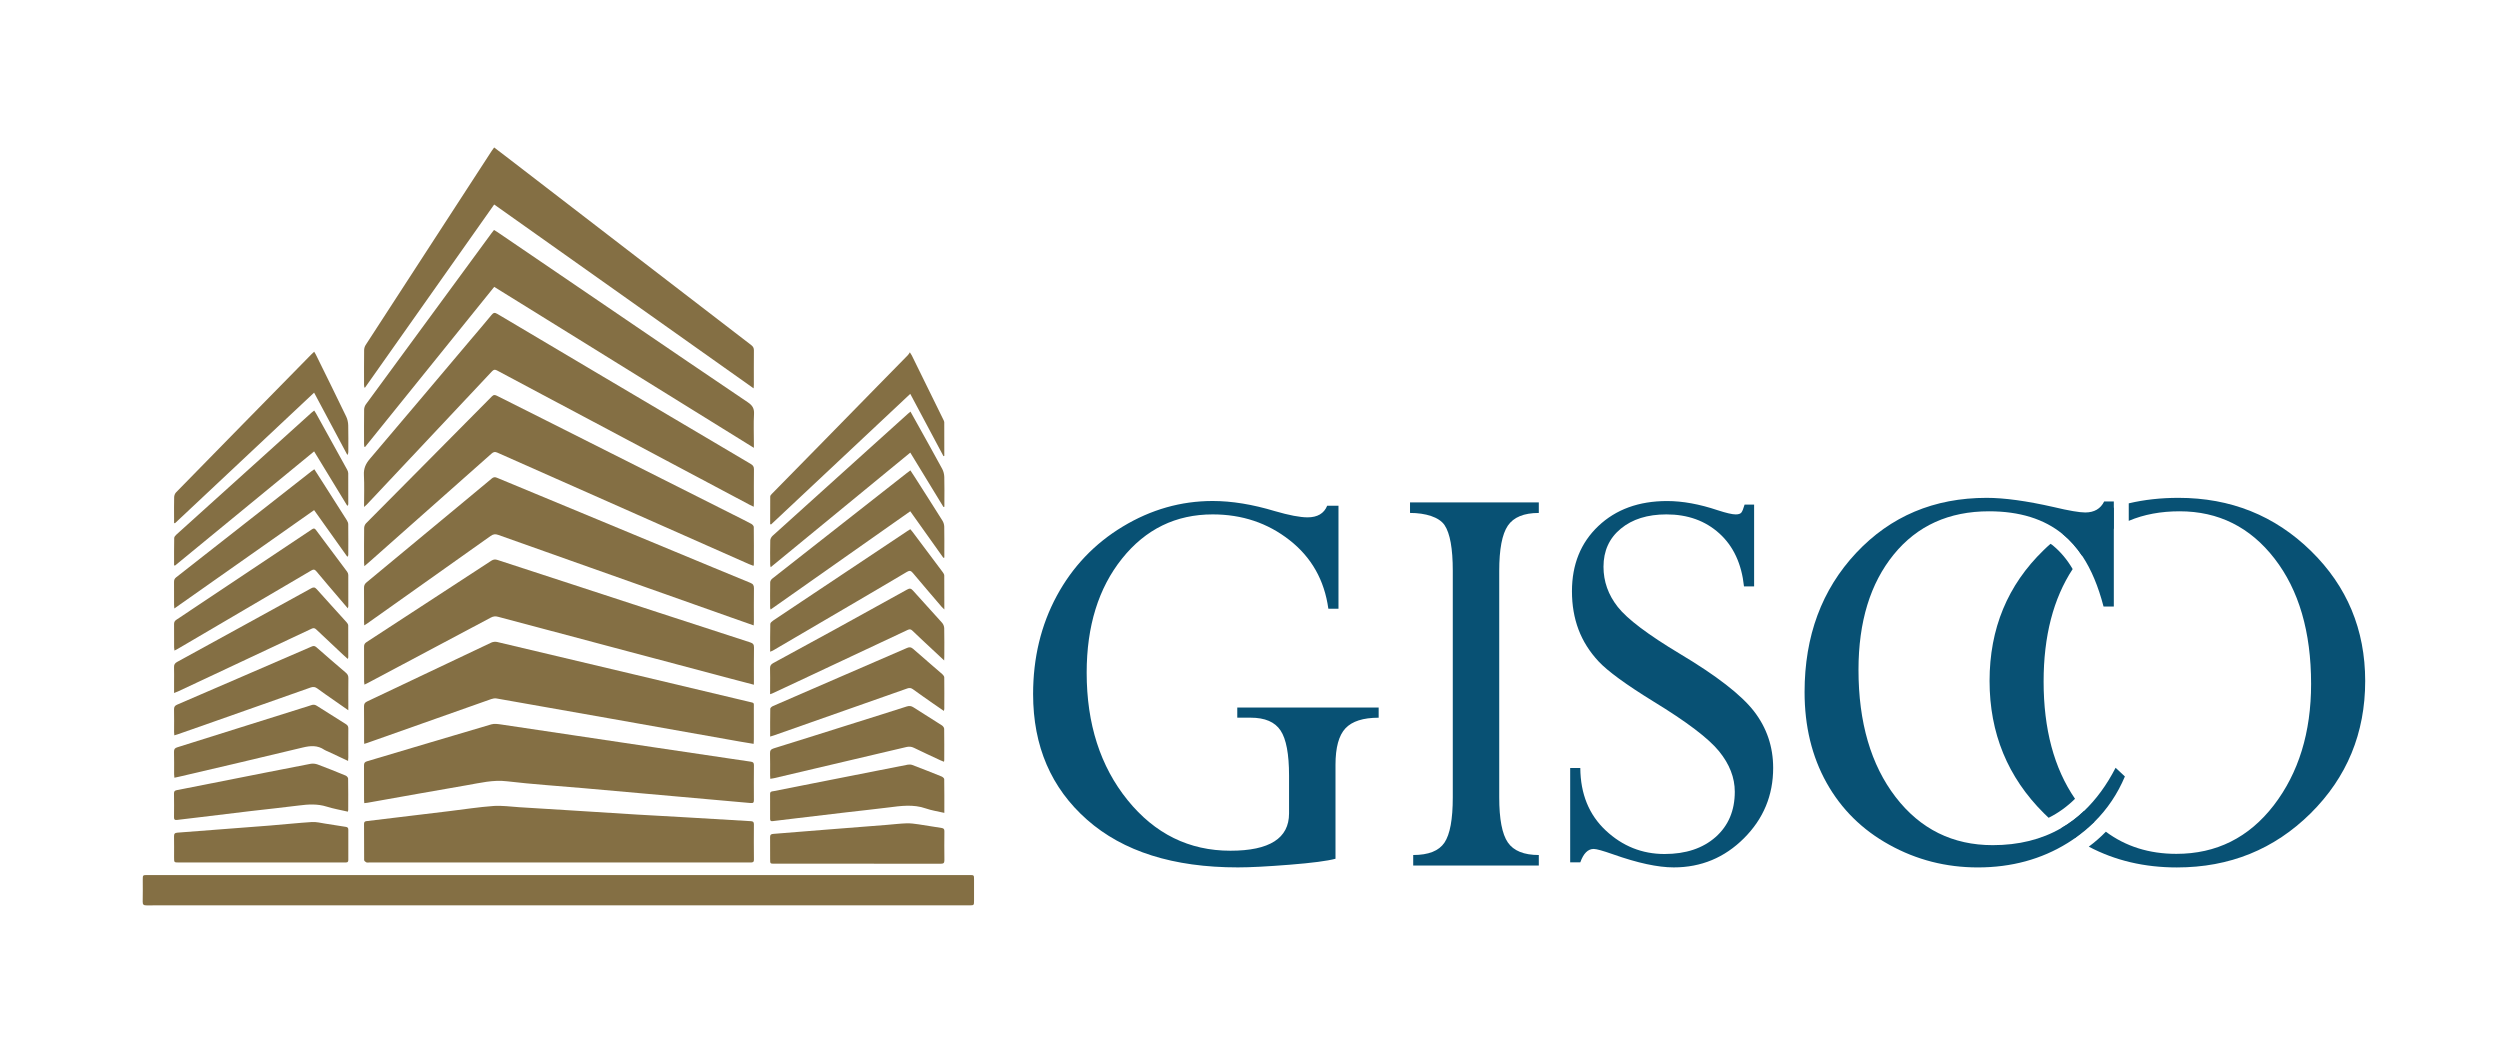 <svg width="166" height="70" viewBox="0 0 166 70" fill="none" xmlns="http://www.w3.org/2000/svg">
<g id="Gisco Primary Logo 1">
<g id="Group">
<g id="Group_2">
<path id="Vector" d="M37.301 60.114C28.795 60.114 20.291 60.114 11.785 60.114C10.941 60.114 10.577 60.109 9.732 60.117C9.545 60.119 9.468 60.071 9.475 59.868C9.488 59.386 9.479 58.903 9.479 58.421C9.479 58.105 9.479 58.103 9.788 58.103C11.989 58.103 13.707 58.103 15.908 58.103C21.339 58.103 26.77 58.103 32.202 58.103C40.835 58.103 49.468 58.105 58.102 58.105C60.515 58.105 61.965 58.103 64.379 58.103C64.676 58.103 64.676 58.103 64.676 58.41C64.676 58.872 64.676 59.333 64.676 59.795C64.676 60.115 64.676 60.115 64.345 60.115C61.491 60.115 59.601 60.115 56.748 60.115C52.693 60.115 48.639 60.115 44.585 60.115C42.158 60.114 39.73 60.114 37.301 60.114Z" fill="#846F44"/>
<path id="Vector_2" d="M32.812 9.792C33.099 10.012 33.365 10.212 33.628 10.414C36.3 12.47 38.971 14.525 41.644 16.581C44.389 18.693 47.133 20.805 49.881 22.913C50.005 23.008 50.061 23.108 50.059 23.267C50.051 24.027 50.056 24.787 50.056 25.547C50.056 25.608 50.048 25.67 50.042 25.787C44.286 21.708 38.563 17.654 32.814 13.579C29.948 17.641 27.093 21.689 24.236 25.739C24.221 25.734 24.205 25.73 24.19 25.725C24.184 25.667 24.173 25.608 24.173 25.55C24.172 24.784 24.168 24.017 24.178 23.251C24.179 23.137 24.215 23.01 24.276 22.914C25.865 20.46 27.46 18.008 29.052 15.557C30.25 13.712 31.448 11.866 32.647 10.023C32.693 9.954 32.745 9.888 32.812 9.792Z" fill="#846F44"/>
<path id="Vector_3" d="M24.188 29.658C24.184 29.599 24.173 29.539 24.173 29.479C24.172 28.719 24.167 27.959 24.178 27.199C24.179 27.082 24.224 26.946 24.293 26.851C26.612 23.684 28.938 20.521 31.261 17.359C31.718 16.736 32.175 16.111 32.633 15.488C32.682 15.42 32.737 15.354 32.802 15.271C32.875 15.315 32.941 15.35 33.004 15.393C35.867 17.341 38.73 19.292 41.593 21.24C44.275 23.065 46.954 24.893 49.645 26.705C49.947 26.907 50.088 27.107 50.067 27.485C50.03 28.128 50.058 28.776 50.058 29.422C50.058 29.505 50.058 29.588 50.058 29.737C44.283 26.157 38.558 22.608 32.816 19.048C29.951 22.6 27.094 26.141 24.238 29.683C24.221 29.672 24.205 29.666 24.188 29.658Z" fill="#846F44"/>
<path id="Vector_4" d="M24.193 37.596C24.184 37.481 24.174 37.419 24.174 37.359C24.173 36.593 24.168 35.826 24.179 35.06C24.181 34.952 24.233 34.82 24.308 34.745C25.289 33.749 26.278 32.76 27.263 31.768C28.058 30.969 28.85 30.167 29.644 29.366C30.653 28.35 31.664 27.335 32.668 26.314C32.788 26.193 32.885 26.222 33.006 26.284C34.077 26.822 35.149 27.36 36.22 27.898C40.385 29.994 44.548 32.089 48.713 34.185C49.106 34.383 49.5 34.576 49.889 34.785C49.961 34.825 50.05 34.922 50.051 34.994C50.062 35.816 50.058 36.641 50.056 37.464C50.056 37.491 50.045 37.519 50.035 37.573C49.923 37.531 49.818 37.496 49.718 37.451C45.32 35.503 40.922 33.555 36.524 31.607C35.356 31.09 34.186 30.577 33.023 30.054C32.858 29.98 32.763 30.009 32.634 30.123C30.587 31.944 28.534 33.758 26.483 35.574C25.825 36.157 25.166 36.742 24.508 37.325C24.417 37.405 24.325 37.482 24.193 37.596Z" fill="#846F44"/>
<path id="Vector_5" d="M50.058 45.466C49.53 45.328 49.043 45.202 48.558 45.073C46.267 44.465 43.979 43.856 41.69 43.248C38.818 42.484 35.946 41.722 33.075 40.955C32.898 40.907 32.754 40.921 32.591 41.008C29.881 42.455 27.166 43.893 24.452 45.334C24.379 45.373 24.303 45.41 24.199 45.46C24.188 45.373 24.176 45.314 24.176 45.256C24.174 44.482 24.178 43.709 24.173 42.935C24.172 42.798 24.218 42.715 24.333 42.64C27.099 40.84 29.864 39.037 32.625 37.231C32.768 37.137 32.888 37.132 33.041 37.183C36.601 38.348 40.161 39.51 43.722 40.672C45.752 41.335 47.783 41.999 49.814 42.654C49.998 42.714 50.07 42.792 50.065 42.996C50.051 43.727 50.059 44.459 50.059 45.19C50.058 45.264 50.058 45.34 50.058 45.466Z" fill="#846F44"/>
<path id="Vector_6" d="M24.173 33.664C24.173 32.909 24.199 32.22 24.164 31.534C24.141 31.102 24.285 30.791 24.558 30.47C26.795 27.843 29.016 25.205 31.242 22.57C31.709 22.018 32.182 21.47 32.641 20.909C32.765 20.757 32.852 20.741 33.023 20.843C35.352 22.231 37.685 23.61 40.017 24.991C41.512 25.877 43.01 26.76 44.505 27.645C46.289 28.7 48.07 29.758 49.855 30.809C49.999 30.894 50.064 30.986 50.062 31.161C50.051 31.905 50.058 32.651 50.058 33.397C50.058 33.466 50.051 33.537 50.047 33.648C49.952 33.602 49.878 33.571 49.807 33.534C45.202 31.087 40.597 28.64 35.992 26.192C34.995 25.662 33.998 25.136 33.006 24.6C32.862 24.523 32.78 24.537 32.667 24.658C30.751 26.704 28.829 28.744 26.909 30.786C26.058 31.69 25.206 32.596 24.356 33.5C24.313 33.543 24.265 33.582 24.173 33.664Z" fill="#846F44"/>
<path id="Vector_7" d="M24.188 53.329C24.182 53.237 24.173 53.168 24.173 53.099C24.172 52.339 24.176 51.579 24.17 50.819C24.168 50.665 24.219 50.595 24.368 50.55C27.122 49.734 29.873 48.906 32.628 48.097C32.826 48.039 33.063 48.076 33.276 48.106C34.848 48.335 36.418 48.575 37.989 48.809C39.862 49.089 41.734 49.368 43.607 49.648C45.27 49.895 46.932 50.142 48.595 50.389C49.015 50.452 49.436 50.518 49.858 50.575C50.001 50.595 50.062 50.647 50.061 50.804C50.053 51.577 50.053 52.351 50.059 53.125C50.061 53.3 50.004 53.337 49.834 53.321C48.18 53.169 46.527 53.025 44.872 52.879C42.823 52.698 40.775 52.514 38.726 52.333C37.037 52.184 35.342 52.076 33.66 51.877C32.743 51.768 31.885 51.986 31.012 52.136C28.811 52.514 26.612 52.911 24.413 53.301C24.351 53.312 24.287 53.316 24.188 53.329Z" fill="#846F44"/>
<path id="Vector_8" d="M50.045 41.527C49.513 41.34 49.018 41.168 48.526 40.993C45.001 39.745 41.478 38.495 37.953 37.247C36.328 36.672 34.702 36.099 33.08 35.516C32.882 35.444 32.742 35.471 32.575 35.59C29.85 37.527 27.122 39.458 24.394 41.391C24.337 41.431 24.277 41.464 24.185 41.523C24.181 41.415 24.173 41.342 24.173 41.268C24.173 40.522 24.178 39.777 24.17 39.031C24.168 38.873 24.219 38.769 24.34 38.669C26.703 36.713 29.062 34.754 31.423 32.797C31.833 32.458 32.246 32.12 32.65 31.775C32.762 31.68 32.857 31.664 32.994 31.721C36.951 33.367 40.91 35.008 44.869 36.65C46.521 37.335 48.171 38.024 49.826 38.701C50.009 38.776 50.065 38.87 50.062 39.063C50.051 39.802 50.058 40.54 50.058 41.279C50.056 41.349 50.05 41.418 50.045 41.527Z" fill="#846F44"/>
<path id="Vector_9" d="M24.185 49.393C24.181 49.281 24.175 49.211 24.175 49.142C24.175 48.395 24.179 47.651 24.17 46.905C24.168 46.739 24.221 46.652 24.373 46.579C27.123 45.278 29.871 43.968 32.622 42.668C32.739 42.613 32.9 42.6 33.026 42.631C36.05 43.342 39.071 44.062 42.092 44.78C44.637 45.385 47.184 45.988 49.729 46.596C50.108 46.687 50.053 46.633 50.055 47.008C50.058 47.703 50.056 48.398 50.056 49.095C50.056 49.186 50.047 49.275 50.042 49.392C49.726 49.34 49.434 49.295 49.143 49.243C46.294 48.738 43.446 48.231 40.597 47.725C38.055 47.273 35.513 46.824 32.971 46.378C32.859 46.358 32.73 46.38 32.621 46.418C29.925 47.368 27.231 48.325 24.535 49.278C24.433 49.32 24.325 49.349 24.185 49.393Z" fill="#846F44"/>
<path id="Vector_10" d="M37.123 57.268C32.926 57.268 28.731 57.268 24.534 57.268C24.463 57.268 24.383 57.286 24.323 57.26C24.264 57.234 24.181 57.162 24.179 57.11C24.17 56.307 24.174 55.506 24.172 54.703C24.172 54.588 24.219 54.537 24.331 54.523C25.281 54.41 26.233 54.294 27.183 54.179C28.071 54.072 28.958 53.966 29.845 53.858C30.817 53.74 31.785 53.588 32.76 53.518C33.328 53.476 33.907 53.564 34.481 53.599C35.551 53.664 36.62 53.73 37.69 53.797C39.218 53.894 40.749 53.994 42.278 54.086C43.346 54.15 44.416 54.204 45.485 54.267C46.944 54.351 48.403 54.442 49.863 54.526C50.002 54.534 50.061 54.583 50.059 54.732C50.053 55.513 50.051 56.295 50.061 57.075C50.064 57.273 49.956 57.268 49.818 57.268C48.547 57.266 47.276 57.266 46.005 57.266C43.045 57.268 40.084 57.268 37.123 57.268Z" fill="#846F44"/>
<path id="Vector_11" d="M51.138 34.796C51.138 34.187 51.135 33.577 51.143 32.968C51.143 32.91 51.201 32.842 51.249 32.794C52.406 31.614 53.567 30.435 54.724 29.255C55.897 28.059 57.067 26.861 58.238 25.666C58.918 24.972 59.601 24.279 60.281 23.584C60.326 23.539 60.355 23.48 60.415 23.394C60.479 23.496 60.515 23.544 60.541 23.596C61.242 25.022 61.944 26.448 62.644 27.876C62.668 27.927 62.699 27.982 62.699 28.036C62.702 28.78 62.702 29.525 62.702 30.269C62.684 30.277 62.667 30.283 62.648 30.291C61.918 28.921 61.187 27.552 60.441 26.152C57.346 29.056 54.27 31.942 51.195 34.828C51.177 34.816 51.157 34.807 51.138 34.796Z" fill="#846F44"/>
<path id="Vector_12" d="M11.559 34.722C11.559 34.612 11.559 34.503 11.559 34.392C11.559 33.93 11.55 33.47 11.564 33.009C11.567 32.902 11.616 32.77 11.69 32.694C13.156 31.19 14.626 29.692 16.098 28.192C17.62 26.643 19.14 25.093 20.661 23.544C20.719 23.484 20.782 23.429 20.862 23.354C20.909 23.435 20.946 23.492 20.977 23.553C21.651 24.922 22.328 26.289 22.989 27.663C23.075 27.839 23.117 28.052 23.122 28.25C23.138 28.832 23.128 29.414 23.128 29.996C23.128 30.062 23.12 30.129 23.065 30.211C22.334 28.84 21.602 27.469 20.856 26.071C17.759 28.978 14.688 31.863 11.614 34.747C11.596 34.739 11.578 34.732 11.559 34.722Z" fill="#846F44"/>
<path id="Vector_13" d="M11.559 37.529C11.559 36.928 11.553 36.325 11.567 35.723C11.568 35.643 11.653 35.551 11.722 35.488C13.401 33.97 15.084 32.456 16.765 30.939C18.077 29.756 19.388 28.572 20.699 27.389C20.745 27.347 20.796 27.312 20.862 27.26C20.908 27.33 20.948 27.387 20.982 27.445C21.672 28.692 22.365 29.94 23.052 31.19C23.092 31.262 23.122 31.348 23.123 31.429C23.129 32.111 23.128 32.792 23.126 33.474C23.126 33.506 23.115 33.54 23.063 33.592C22.335 32.399 21.608 31.205 20.857 29.972C17.767 32.51 14.691 35.035 11.614 37.56C11.596 37.551 11.578 37.54 11.559 37.529Z" fill="#846F44"/>
<path id="Vector_14" d="M60.455 27.331C60.65 27.68 60.831 28 61.009 28.323C61.529 29.259 62.054 30.194 62.564 31.137C62.65 31.296 62.696 31.496 62.701 31.677C62.718 32.259 62.707 32.84 62.707 33.424C62.707 33.499 62.707 33.573 62.707 33.648C62.687 33.654 62.667 33.66 62.647 33.666C61.919 32.472 61.19 31.279 60.443 30.053C57.349 32.592 54.275 35.117 51.171 37.665C51.155 37.579 51.14 37.529 51.14 37.478C51.138 36.945 51.131 36.413 51.146 35.88C51.149 35.777 51.22 35.651 51.298 35.579C53.383 33.693 55.47 31.812 57.56 29.93C58.467 29.113 59.374 28.295 60.281 27.478C60.326 27.435 60.375 27.397 60.455 27.331Z" fill="#846F44"/>
<path id="Vector_15" d="M23.095 40.394C22.899 40.164 22.733 39.971 22.569 39.777C22.048 39.166 21.525 38.56 21.014 37.943C20.899 37.803 20.816 37.792 20.664 37.883C18.593 39.105 16.517 40.321 14.442 41.536C13.567 42.049 12.692 42.563 11.817 43.076C11.751 43.114 11.682 43.148 11.584 43.199C11.573 43.114 11.561 43.056 11.561 42.998C11.559 42.479 11.564 41.962 11.558 41.443C11.556 41.306 11.604 41.223 11.717 41.148C14.718 39.151 17.716 37.151 20.713 35.147C20.823 35.074 20.89 35.069 20.974 35.183C21.665 36.111 22.36 37.034 23.051 37.963C23.094 38.021 23.125 38.104 23.126 38.176C23.131 38.871 23.129 39.567 23.128 40.262C23.126 40.29 23.114 40.316 23.095 40.394Z" fill="#846F44"/>
<path id="Vector_16" d="M20.871 31.159C21.077 31.479 21.272 31.781 21.465 32.085C21.989 32.905 22.512 33.723 23.031 34.546C23.082 34.625 23.123 34.727 23.123 34.819C23.131 35.493 23.128 36.168 23.126 36.842C23.126 36.876 23.118 36.91 23.065 36.973C22.334 35.946 21.602 34.919 20.857 33.872C17.767 36.047 14.689 38.211 11.575 40.404C11.567 40.284 11.558 40.218 11.558 40.15C11.556 39.647 11.561 39.142 11.556 38.638C11.555 38.506 11.591 38.417 11.699 38.333C14.7 35.984 17.698 33.631 20.698 31.279C20.742 31.244 20.791 31.214 20.871 31.159Z" fill="#846F44"/>
<path id="Vector_17" d="M60.441 33.949C57.339 36.131 54.265 38.294 51.167 40.474C51.151 40.408 51.137 40.376 51.137 40.345C51.135 39.785 51.131 39.223 51.141 38.663C51.143 38.58 51.207 38.475 51.276 38.422C52.664 37.327 54.057 36.24 55.447 35.149C57.033 33.906 58.619 32.66 60.205 31.416C60.277 31.359 60.35 31.307 60.449 31.233C60.558 31.399 60.659 31.549 60.756 31.701C61.367 32.659 61.979 33.614 62.581 34.576C62.651 34.688 62.694 34.837 62.698 34.971C62.71 35.582 62.704 36.191 62.704 36.802C62.704 36.876 62.704 36.95 62.704 37.023C62.684 37.029 62.662 37.035 62.642 37.042C61.915 36.018 61.185 34.994 60.441 33.949Z" fill="#846F44"/>
<path id="Vector_18" d="M51.138 43.274C51.138 42.631 51.131 42.029 51.148 41.427C51.149 41.349 51.26 41.257 51.341 41.203C52.236 40.6 53.134 40.004 54.031 39.406C56.103 38.024 58.175 36.642 60.248 35.263C60.306 35.224 60.366 35.189 60.444 35.14C60.498 35.203 60.55 35.258 60.594 35.318C61.264 36.208 61.932 37.1 62.598 37.993C62.647 38.058 62.699 38.142 62.699 38.218C62.707 38.948 62.704 39.677 62.704 40.469C62.621 40.387 62.572 40.345 62.53 40.297C61.89 39.548 61.245 38.801 60.613 38.044C60.49 37.898 60.398 37.866 60.226 37.969C59.099 38.641 57.966 39.303 56.834 39.968C54.991 41.048 53.149 42.127 51.307 43.205C51.267 43.228 51.221 43.24 51.138 43.274Z" fill="#846F44"/>
<path id="Vector_19" d="M23.094 43.754C22.982 43.655 22.888 43.575 22.798 43.49C22.197 42.927 21.596 42.367 21 41.797C20.894 41.696 20.817 41.687 20.687 41.748C18.447 42.804 16.206 43.854 13.965 44.906C13.252 45.24 12.54 45.575 11.826 45.908C11.751 45.943 11.673 45.971 11.559 46.016C11.559 45.756 11.559 45.532 11.559 45.306C11.559 44.973 11.567 44.639 11.556 44.306C11.55 44.135 11.605 44.038 11.759 43.954C13.254 43.139 14.745 42.318 16.237 41.498C17.71 40.689 19.184 39.881 20.655 39.068C20.81 38.982 20.902 38.979 21.029 39.121C21.685 39.858 22.352 40.584 23.012 41.317C23.066 41.375 23.122 41.461 23.122 41.535C23.129 42.238 23.126 42.939 23.125 43.642C23.125 43.668 23.111 43.693 23.094 43.754Z" fill="#846F44"/>
<path id="Vector_20" d="M23.128 47.161C22.762 46.906 22.455 46.694 22.15 46.48C21.789 46.226 21.425 45.979 21.074 45.717C20.928 45.608 20.8 45.588 20.625 45.651C18.473 46.415 16.318 47.172 14.163 47.93C13.38 48.205 12.597 48.48 11.812 48.755C11.74 48.779 11.667 48.799 11.575 48.827C11.568 48.741 11.559 48.679 11.559 48.616C11.559 48.113 11.568 47.608 11.556 47.104C11.553 46.934 11.61 46.854 11.765 46.788C13.096 46.218 14.424 45.641 15.752 45.067C17.393 44.358 19.035 43.65 20.675 42.938C20.794 42.886 20.883 42.866 20.998 42.967C21.648 43.54 22.305 44.105 22.963 44.667C23.082 44.766 23.134 44.871 23.132 45.03C23.123 45.641 23.129 46.251 23.129 46.862C23.128 46.937 23.128 47.014 23.128 47.161Z" fill="#846F44"/>
<path id="Vector_21" d="M51.138 48.908C51.138 48.263 51.134 47.661 51.146 47.059C51.148 46.998 51.249 46.917 51.321 46.884C52.776 46.249 54.235 45.618 55.693 44.987C57.203 44.335 58.716 43.684 60.223 43.025C60.39 42.951 60.499 42.968 60.636 43.088C61.279 43.656 61.935 44.212 62.581 44.777C62.639 44.827 62.699 44.913 62.699 44.984C62.707 45.679 62.704 46.375 62.701 47.07C62.701 47.102 62.687 47.135 62.672 47.205C62.407 47.023 62.165 46.858 61.924 46.689C61.488 46.384 61.052 46.08 60.621 45.767C60.499 45.679 60.392 45.659 60.248 45.712C57.299 46.754 54.348 47.79 51.398 48.828C51.326 48.855 51.252 48.874 51.138 48.908Z" fill="#846F44"/>
<path id="Vector_22" d="M62.693 43.855C62.398 43.58 62.15 43.348 61.901 43.116C61.46 42.703 61.017 42.295 60.584 41.876C60.479 41.776 60.4 41.765 60.269 41.827C57.844 42.97 55.415 44.108 52.987 45.247C52.448 45.5 51.907 45.754 51.367 46.005C51.306 46.034 51.24 46.056 51.135 46.096C51.135 45.924 51.135 45.786 51.135 45.646C51.135 45.227 51.145 44.808 51.131 44.39C51.124 44.208 51.189 44.112 51.347 44.026C52.721 43.283 54.09 42.536 55.458 41.784C57.05 40.909 58.64 40.032 60.226 39.15C60.392 39.057 60.487 39.06 60.617 39.208C61.259 39.929 61.916 40.636 62.558 41.357C62.638 41.448 62.693 41.592 62.696 41.712C62.71 42.336 62.704 42.961 62.702 43.586C62.705 43.655 62.699 43.723 62.693 43.855Z" fill="#846F44"/>
<path id="Vector_23" d="M62.704 53.975C62.268 53.874 61.856 53.815 61.471 53.68C60.638 53.389 59.809 53.513 58.97 53.619C58.042 53.736 57.111 53.832 56.183 53.941C55.056 54.073 53.931 54.208 52.804 54.342C52.303 54.402 51.805 54.46 51.304 54.523C51.184 54.538 51.134 54.502 51.135 54.377C51.138 53.823 51.14 53.27 51.134 52.716C51.132 52.541 51.264 52.552 51.367 52.532C52.244 52.355 53.12 52.184 53.997 52.012C55.409 51.734 56.82 51.456 58.232 51.176C58.914 51.041 59.594 50.903 60.277 50.774C60.375 50.756 60.49 50.762 60.584 50.797C61.233 51.044 61.879 51.299 62.524 51.56C62.596 51.589 62.694 51.674 62.696 51.735C62.708 52.466 62.704 53.197 62.704 53.975Z" fill="#846F44"/>
<path id="Vector_24" d="M23.098 53.894C22.612 53.781 22.142 53.701 21.691 53.559C21.083 53.369 20.48 53.403 19.863 53.483C18.786 53.621 17.707 53.73 16.63 53.857C15.509 53.989 14.39 54.127 13.269 54.263C12.763 54.324 12.255 54.379 11.748 54.444C11.611 54.461 11.553 54.425 11.555 54.279C11.561 53.747 11.561 53.214 11.553 52.681C11.552 52.534 11.613 52.489 11.746 52.464C12.77 52.265 13.793 52.06 14.815 51.859C16.749 51.476 18.683 51.091 20.619 50.718C20.77 50.689 20.946 50.709 21.09 50.761C21.715 50.993 22.334 51.243 22.951 51.498C23.023 51.527 23.114 51.628 23.115 51.697C23.128 52.387 23.123 53.074 23.122 53.764C23.125 53.796 23.112 53.83 23.098 53.894Z" fill="#846F44"/>
<path id="Vector_25" d="M23.112 50.525C22.639 50.303 22.205 50.099 21.771 49.897C21.694 49.861 21.609 49.835 21.54 49.788C21.083 49.475 20.615 49.511 20.093 49.637C17.365 50.3 14.629 50.931 11.897 51.573C11.802 51.596 11.705 51.614 11.579 51.641C11.572 51.55 11.561 51.478 11.561 51.404C11.559 50.907 11.568 50.411 11.555 49.914C11.55 49.736 11.617 49.668 11.779 49.619C14.539 48.755 17.299 47.886 20.057 47.017C20.26 46.952 20.466 46.896 20.665 46.824C20.803 46.774 20.916 46.785 21.041 46.867C21.68 47.278 22.322 47.682 22.966 48.082C23.081 48.153 23.131 48.231 23.129 48.372C23.122 49.011 23.128 49.65 23.128 50.288C23.126 50.351 23.12 50.414 23.112 50.525Z" fill="#846F44"/>
<path id="Vector_26" d="M62.679 50.58C62.589 50.543 62.51 50.515 62.435 50.48C61.85 50.206 61.262 49.938 60.684 49.654C60.512 49.569 60.355 49.562 60.174 49.605C58.18 50.078 56.184 50.544 54.189 51.014C53.257 51.233 52.325 51.453 51.393 51.672C51.319 51.689 51.244 51.697 51.148 51.714C51.143 51.613 51.135 51.537 51.135 51.461C51.134 50.985 51.145 50.509 51.129 50.035C51.123 49.837 51.184 49.751 51.376 49.691C53.171 49.135 54.962 48.567 56.755 48.002C57.905 47.64 59.056 47.281 60.203 46.911C60.375 46.855 60.507 46.871 60.657 46.969C61.284 47.373 61.919 47.763 62.544 48.166C62.615 48.212 62.691 48.314 62.693 48.392C62.704 49.08 62.699 49.769 62.698 50.458C62.704 50.489 62.691 50.523 62.679 50.58Z" fill="#846F44"/>
<path id="Vector_27" d="M56.924 57.349C55.093 57.349 53.26 57.349 51.428 57.349C51.138 57.349 51.137 57.348 51.137 57.056C51.137 56.566 51.141 56.077 51.134 55.587C51.131 55.43 51.189 55.383 51.343 55.37C52.517 55.281 53.69 55.182 54.864 55.088C56.201 54.982 57.537 54.879 58.874 54.773C59.313 54.738 59.75 54.684 60.189 54.669C60.455 54.66 60.725 54.697 60.99 54.735C61.503 54.809 62.013 54.904 62.524 54.977C62.672 54.999 62.708 55.063 62.707 55.2C62.702 55.839 62.698 56.479 62.708 57.117C62.711 57.314 62.639 57.354 62.461 57.352C60.616 57.346 58.769 57.348 56.924 57.349Z" fill="#846F44"/>
<path id="Vector_28" d="M17.35 57.268C15.524 57.268 13.701 57.268 11.875 57.268C11.559 57.268 11.559 57.268 11.559 56.941C11.559 56.473 11.565 56.003 11.556 55.535C11.553 55.365 11.604 55.302 11.78 55.288C13.825 55.136 15.868 54.979 17.913 54.817C18.846 54.743 19.776 54.642 20.71 54.583C21.002 54.565 21.299 54.643 21.593 54.688C22.049 54.755 22.503 54.835 22.959 54.903C23.078 54.921 23.129 54.969 23.128 55.094C23.123 55.762 23.122 56.428 23.128 57.096C23.129 57.291 23.005 57.267 22.885 57.267C21.494 57.267 20.102 57.267 18.711 57.267C18.258 57.268 17.804 57.268 17.35 57.268Z" fill="#846F44"/>
</g>
<path id="Vector_29" d="M91.543 46.983V47.656C90.516 47.656 89.781 47.89 89.339 48.359C88.898 48.827 88.677 49.636 88.677 50.784V57.021C88.137 57.167 87.125 57.299 85.644 57.417C84.161 57.535 83.011 57.595 82.195 57.595C77.913 57.595 74.576 56.541 72.184 54.433C69.794 52.325 68.598 49.545 68.598 46.093C68.598 43.681 69.122 41.508 70.167 39.57C71.213 37.633 72.674 36.099 74.55 34.965C76.426 33.832 78.417 33.266 80.523 33.266C81.788 33.266 83.162 33.49 84.649 33.938C85.598 34.214 86.321 34.352 86.822 34.352C87.478 34.352 87.915 34.096 88.125 33.582H88.875V40.421H88.203C87.941 38.523 87.081 37.005 85.627 35.866C84.173 34.725 82.473 34.156 80.525 34.156C78.076 34.156 76.07 35.134 74.504 37.091C72.938 39.047 72.155 41.574 72.155 44.67C72.155 48.069 73.061 50.888 74.872 53.128C76.684 55.368 78.96 56.488 81.7 56.488C84.296 56.488 85.593 55.663 85.593 54.012V51.496C85.593 50.07 85.406 49.072 85.03 48.506C84.656 47.938 83.992 47.654 83.044 47.654H82.155V46.982H91.543V46.983Z" fill="#085174"/>
<path id="Vector_30" d="M102.177 33.362V34.06C101.188 34.06 100.504 34.341 100.121 34.903C99.739 35.467 99.549 36.467 99.549 37.907V52.947C99.549 54.386 99.739 55.384 100.121 55.94C100.504 56.496 101.188 56.773 102.177 56.773V57.472H93.837V56.773C94.852 56.773 95.544 56.499 95.912 55.951C96.281 55.403 96.465 54.4 96.465 52.947V37.907C96.465 36.426 96.284 35.414 95.921 34.872C95.559 34.331 94.653 34.059 93.625 34.059V33.36H102.177V33.362Z" fill="#085174"/>
<path id="Vector_31" d="M115.841 33.505H116.473V38.939H115.801C115.643 37.438 115.098 36.265 114.166 35.421C113.236 34.578 112.063 34.156 110.651 34.156C109.396 34.156 108.386 34.472 107.62 35.105C106.854 35.737 106.472 36.58 106.472 37.634C106.472 38.609 106.788 39.499 107.421 40.302C108.053 41.105 109.424 42.14 111.532 43.405C113.982 44.868 115.629 46.145 116.473 47.239C117.316 48.334 117.738 49.585 117.738 50.994C117.738 52.812 117.093 54.367 115.801 55.658C114.51 56.949 112.955 57.595 111.137 57.595C110.083 57.595 108.739 57.305 107.106 56.726C106.434 56.49 106.005 56.37 105.821 56.37C105.439 56.37 105.143 56.666 104.932 57.259H104.26V50.994H104.932C104.945 52.721 105.51 54.104 106.623 55.145C107.736 56.186 109.037 56.706 110.526 56.706C111.937 56.706 113.065 56.33 113.916 55.58C114.765 54.827 115.19 53.825 115.19 52.572C115.19 51.636 114.841 50.739 114.145 49.883C113.448 49.026 111.991 47.921 109.774 46.569C107.966 45.453 106.761 44.573 106.154 43.927C105.55 43.28 105.103 42.571 104.813 41.801C104.523 41.03 104.378 40.183 104.378 39.26C104.378 37.481 104.962 36.036 106.13 34.929C107.298 33.823 108.819 33.269 110.694 33.269C111.724 33.269 112.846 33.473 114.059 33.881C114.627 34.065 115.023 34.157 115.247 34.157C115.431 34.157 115.557 34.117 115.623 34.039C115.689 33.959 115.762 33.781 115.841 33.505Z" fill="#085174"/>
<g id="Group_3">
<path id="Vector_32" d="M140.476 50.98C139.885 52.129 139.188 53.079 138.385 53.845C137.914 54.296 137.4 54.683 136.844 54.999C135.548 55.745 134.035 56.118 132.317 56.118C129.663 56.118 127.509 55.056 125.868 52.922C124.229 50.788 123.404 47.973 123.404 44.475C123.404 41.286 124.186 38.736 125.742 36.822C127.297 34.908 129.409 33.95 132.071 33.95C134.099 33.95 135.732 34.457 136.957 35.464C136.971 35.464 136.979 35.477 136.993 35.485C137.464 35.88 137.894 36.359 138.267 36.922C138.866 37.823 139.329 38.942 139.675 40.273H140.358V33.296H139.718C139.478 33.781 139.062 34.028 138.457 34.028C138.077 34.028 137.373 33.909 136.366 33.669C134.572 33.261 133.086 33.057 131.918 33.057C128.425 33.057 125.539 34.274 123.252 36.71C120.965 39.153 119.824 42.229 119.824 45.953C119.824 48.226 120.309 50.233 121.289 51.986C122.268 53.731 123.654 55.105 125.457 56.097C127.259 57.096 129.216 57.597 131.328 57.597C133.56 57.597 135.553 57.055 137.298 55.971C137.459 55.873 137.614 55.767 137.763 55.661C138.242 55.329 138.678 54.972 139.065 54.577C139.931 53.719 140.606 52.712 141.093 51.557L140.476 50.98Z" fill="#085174"/>
<path id="Vector_33" d="M135.696 45.256C135.696 42.229 136.343 39.743 137.625 37.786C137.26 37.16 136.83 36.653 136.351 36.251C136.288 36.194 136.224 36.145 136.155 36.11C136 36.243 135.844 36.385 135.697 36.532C133.304 38.849 132.107 41.742 132.107 45.212C132.107 48.681 133.31 51.611 135.719 54.004C135.817 54.103 135.923 54.201 136.029 54.301C136.669 53.984 137.254 53.561 137.782 53.04C136.386 51.008 135.696 48.411 135.696 45.256ZM135.696 45.256C135.696 42.229 136.343 39.743 137.625 37.786C137.26 37.16 136.83 36.653 136.351 36.251C136.288 36.194 136.224 36.145 136.155 36.11C136 36.243 135.844 36.385 135.697 36.532C133.304 38.849 132.107 41.742 132.107 45.212C132.107 48.681 133.31 51.611 135.719 54.004C135.817 54.103 135.923 54.201 136.029 54.301C136.669 53.984 137.254 53.561 137.782 53.04C136.386 51.008 135.696 48.411 135.696 45.256ZM153.45 36.584C151.05 34.233 148.114 33.057 144.651 33.057C143.489 33.057 142.392 33.176 141.349 33.422V34.584C142.362 34.154 143.489 33.95 144.728 33.95C147.304 33.95 149.41 34.998 151.028 37.089C152.648 39.18 153.457 41.954 153.457 45.411C153.457 48.629 152.632 51.318 150.979 53.472C149.324 55.619 147.163 56.696 144.51 56.696C142.716 56.696 141.153 56.21 139.828 55.225C139.483 55.584 139.103 55.914 138.695 56.218C140.441 57.141 142.392 57.598 144.545 57.598C148.044 57.598 151 56.401 153.423 54.008C155.837 51.614 157.049 48.685 157.049 45.215C157.047 41.814 155.851 38.934 153.45 36.584ZM136.956 35.465C136.97 35.465 136.977 35.479 136.991 35.487C137.462 35.881 137.892 36.36 138.265 36.923C138.886 36.164 139.582 35.551 140.356 35.094V33.7C139.131 34.099 137.998 34.684 136.956 35.465ZM137.759 55.661C137.443 55.464 137.139 55.239 136.844 54.999C137.4 54.683 137.914 54.295 138.385 53.845C138.597 54.106 138.821 54.351 139.061 54.577L137.759 55.661Z" fill="#085174"/>
</g>
</g>
</g>
</svg>
